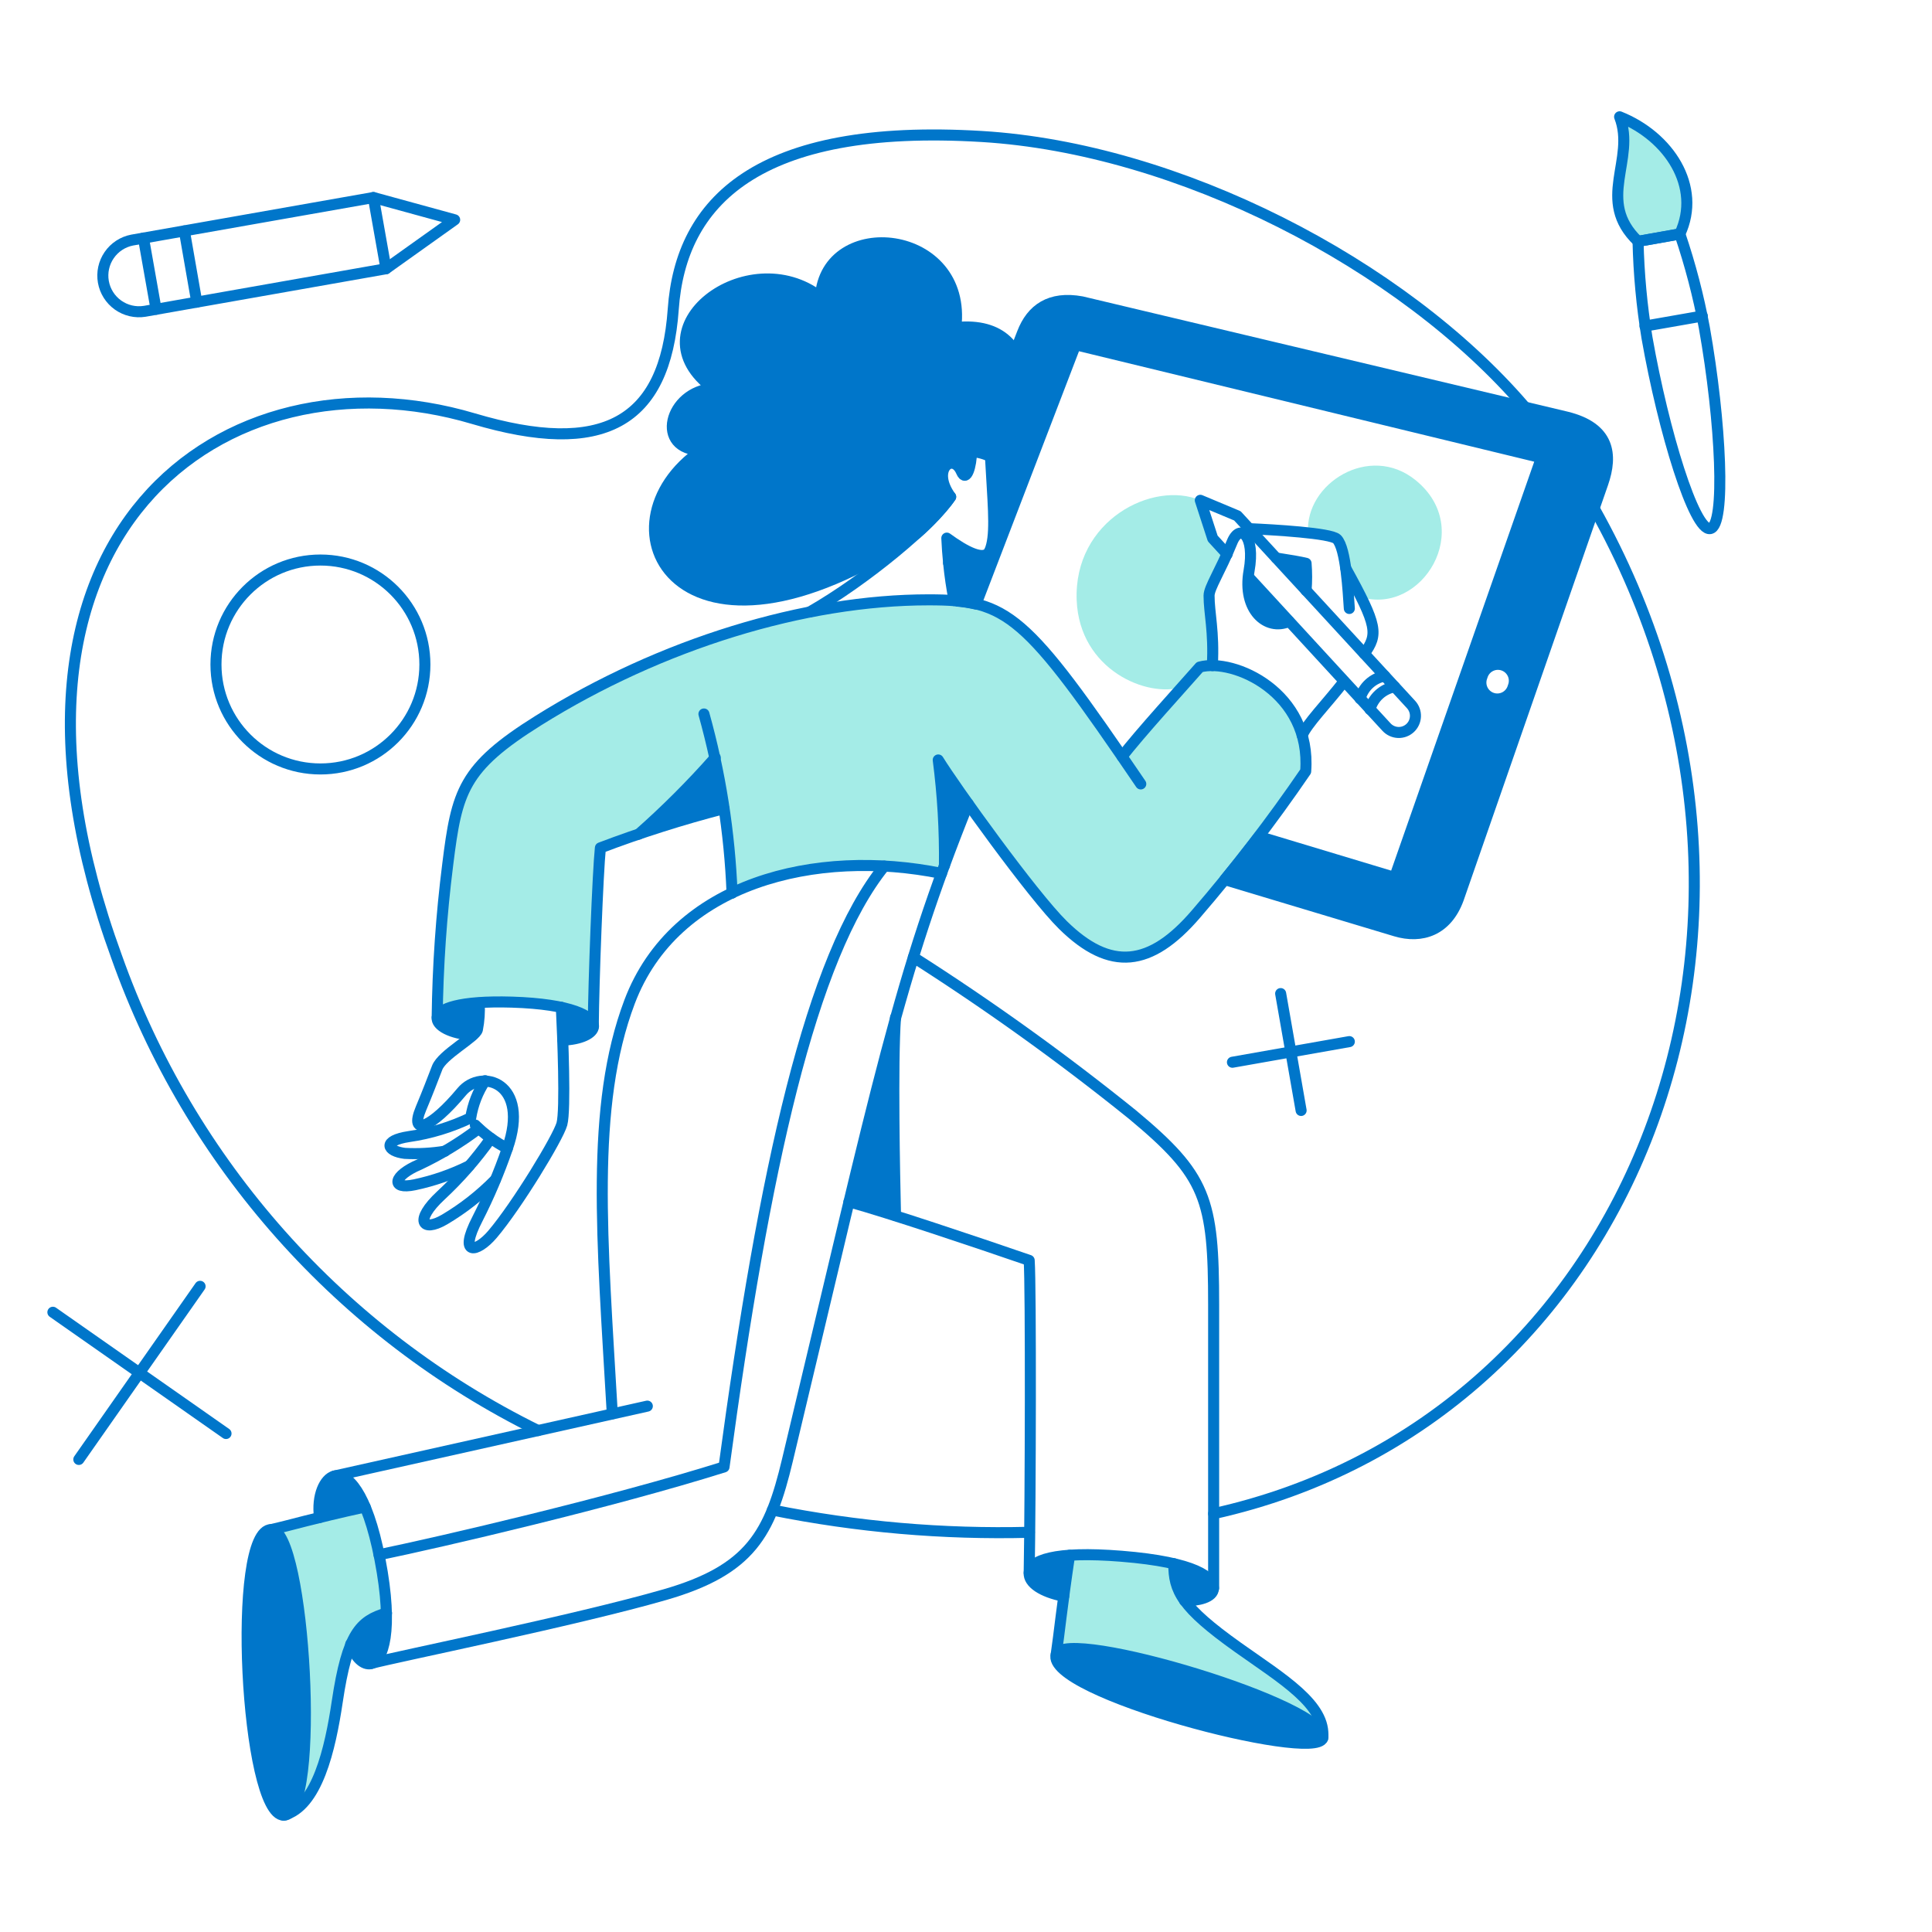 <svg width="350" height="350" viewBox="0 0 350 350" fill="none" xmlns="http://www.w3.org/2000/svg">
<path d="M217.312 120.875C214.765 123.753 205.994 133.412 203.252 137.086C185.608 111.427 182.134 108.704 168.183 108.704C143.658 108.832 118.133 117.725 97.485 130.568C83.788 139.101 82.663 143.372 81.075 156.605C79.893 165.812 79.253 175.08 79.16 184.363C79.773 179.954 107.447 180.868 107.447 185.951C107.513 177.58 108.274 158.061 108.737 153.628C110.556 152.966 113.005 152.073 115.684 151.147C120.59 146.82 125.22 142.19 129.546 137.284C131.219 145.361 132.237 153.559 132.59 161.8C143.941 156.355 158.054 155.679 170.537 158.227C170.703 157.763 170.901 157.267 171.06 156.804C171.133 150.411 170.757 144.022 169.935 137.681C173.609 143.511 187.328 162.444 192.571 167.589C201.103 175.992 208.416 175.232 216.656 165.604C223.772 157.368 230.41 148.73 236.536 139.733C237.664 127.316 225.218 118.81 217.312 120.875Z" fill="#A4ECE7"/>
<path d="M214.601 290.032C213.152 288.105 212.447 285.721 212.616 283.316C206.421 282.008 200.084 281.486 193.758 281.761C192.595 289.074 191.892 295.989 191.343 299.696C192.865 294.8 238.653 308.364 239.646 314.385C239.893 305.7 221.22 298.726 214.601 290.032Z" fill="#A4ECE7"/>
<path d="M296.748 43.724C288.974 36.313 296.417 28.902 293.407 21.16C302.306 24.701 308.328 33.798 304.324 42.367L296.748 43.724Z" fill="#A4ECE7"/>
<path d="M66.154 272.994C57.774 274.751 52.747 276.259 49.149 277.063C54.939 277.063 57.983 324.373 52.226 328.542C60.736 324.962 60.124 305.813 63.544 297.84C64.044 296.426 64.901 295.165 66.031 294.18C67.161 293.194 68.527 292.519 69.996 292.216C69.773 285.642 68.475 279.149 66.154 272.994Z" fill="#A4ECE7"/>
<path d="M256.419 86.964C248.115 80.248 236.403 87.56 236.966 96.525C238.763 96.565 240.535 96.947 242.19 97.65C243.17 99.261 243.727 101.093 243.811 102.977C244.936 105.028 245.829 106.715 246.557 108.171C257.577 111.512 267.337 95.773 256.419 86.964Z" fill="#A4ECE7"/>
<path d="M222.31 100.429L219.698 97.584L217.448 90.636C208.88 86.964 194.464 94.276 195.051 108.766C195.573 121.371 207.854 126.499 214.204 124.448C215.561 122.926 216.686 121.662 217.38 120.875C218.124 120.671 218.894 120.582 219.663 120.61C219.994 114.424 219.068 111.082 219.068 107.939C219.068 106.682 220.556 104.366 222.31 100.429Z" fill="#A4ECE7"/>
<path d="M283.78 75.55L195.975 54.68C190.219 53.621 186.877 56.036 185.223 60.337L178.77 76.954C180.631 91.841 180.454 98.676 179.07 100.368C177.879 101.824 175.133 102.519 171.824 102.022C172.161 104.326 172.614 106.612 173.181 108.871C174.405 108.975 175.622 109.163 176.82 109.433L194.851 62.449L279.247 82.928L252.648 158.954L228.067 151.544C226.181 153.992 224.13 156.605 221.88 159.351L252.813 168.648C257.544 170.07 262.11 168.549 264.194 162.825L290.363 87.56C292.15 82.398 291.62 77.469 283.78 75.55ZM274.119 124.448C274.011 124.839 273.825 125.203 273.571 125.519C273.316 125.835 273 126.096 272.643 126.286C272.284 126.475 271.89 126.589 271.486 126.621C271.082 126.653 270.675 126.602 270.292 126.472C269.907 126.341 269.555 126.133 269.254 125.861C268.953 125.589 268.713 125.259 268.544 124.89C268.375 124.521 268.284 124.121 268.276 123.716C268.267 123.311 268.342 122.908 268.495 122.533C268.603 122.142 268.789 121.777 269.043 121.461C269.298 121.145 269.613 120.885 269.972 120.695C270.33 120.506 270.724 120.391 271.128 120.359C271.532 120.327 271.939 120.378 272.322 120.509C272.705 120.64 273.059 120.847 273.36 121.119C273.659 121.391 273.902 121.722 274.07 122.091C274.239 122.46 274.33 122.859 274.339 123.264C274.347 123.67 274.272 124.073 274.119 124.448Z" fill="#0076CA"/>
<path d="M226.148 104.598L233.492 112.637C229.688 114.291 225.519 110.922 226.148 104.598Z" fill="#0076CA"/>
<path d="M236.602 102.083C235.676 101.852 233.624 101.488 231.204 101.124L236.602 107.013C236.734 105.373 236.734 103.724 236.602 102.083Z" fill="#0076CA"/>
<path d="M212.649 283.283C218.34 284.606 219.862 286.393 219.862 287.716C219.862 289.404 217.076 289.999 214.638 289.999C213.198 288.068 212.493 285.688 212.649 283.283Z" fill="#0076CA"/>
<path d="M193.759 281.761C193.329 284.673 192.965 287.088 192.7 289.172C188.796 288.411 186.303 286.755 186.447 284.937C186.569 283.414 188.631 282.125 193.759 281.761Z" fill="#0076CA"/>
<path d="M60.563 267.403C62.089 267.016 64.203 268.362 66.155 273.027C62.672 273.788 60.034 274.42 57.884 274.942C57.354 270.877 58.814 267.845 60.563 267.403Z" fill="#0076CA"/>
<path d="M69.992 292.216C68.531 292.534 67.173 293.217 66.045 294.201C64.918 295.183 64.056 296.435 63.541 297.84C64.237 300.018 66.099 302.322 67.802 301.107C69.043 300.222 70.111 297.469 69.992 292.216Z" fill="#0076CA"/>
<path d="M162.197 184.627C161.601 193.064 162.031 213.146 162.197 220.225C158.888 219.167 155.977 218.273 153.793 217.678C157.036 204.345 159.616 193.858 162.197 184.627Z" fill="#0076CA"/>
<path d="M79.19 184.296C78.991 185.752 81.704 187.274 85.632 187.473C85.986 187.203 86.27 186.851 86.459 186.447C86.764 184.855 86.875 183.234 86.79 181.617C81.539 181.981 79.355 183.139 79.19 184.296Z" fill="#0076CA"/>
<path d="M107.44 185.58C107.149 184.478 105.411 183.294 101.662 182.543C101.761 183.999 101.828 186.116 101.927 188.463C104.117 188.395 107.962 187.561 107.44 185.58Z" fill="#0076CA"/>
<path d="M129.576 137.251C130.172 140.097 130.734 143.24 131.197 146.48C125.973 147.765 120.816 149.31 115.747 151.112C120.626 146.768 125.244 142.14 129.576 137.251Z" fill="#0076CA"/>
<path d="M175.397 145.655C173.842 149.559 172.42 153.231 171.096 156.799C171.168 150.406 170.792 144.016 169.971 137.676C170.898 139.17 172.911 142.148 175.397 145.655Z" fill="#0076CA"/>
<path d="M218.747 303.889C206.076 299.821 192.188 297.034 191.343 299.693C190.226 303.252 202.918 308.413 215.569 311.928C226.539 314.979 237.488 316.793 239.364 315.254C242.973 312.294 223.233 305.329 218.747 303.889Z" fill="#0076CA"/>
<path d="M54.997 300.544C54.185 288.467 51.989 277.1 49.117 277.1C45.622 277.084 44.415 288.698 44.835 300.925C45.303 314.507 47.779 328.843 51.366 328.843C56.421 327.716 55.341 305.667 54.997 300.544Z" fill="#0076CA"/>
<path d="M171.559 97.485C175 99.966 178.176 101.587 179.235 100.032C178.209 102.083 176.059 102.679 171.89 102.017C171.725 100.495 171.625 98.974 171.559 97.485Z" fill="#0076CA"/>
<path d="M183.139 62.614C181.286 60.266 178.077 58.843 173.148 59.372C175.331 41.342 149.625 38.761 148.632 53.847C135.498 43.624 114.391 59.471 129.245 70.389C121.173 70.885 118.493 81.572 127.128 81.572C107.212 95.169 122.893 125.441 165.968 96.72C168.29 94.725 170.377 92.472 172.188 90.004C168.516 85.009 172.618 81.866 174.14 85.439C175 87.49 175.96 84.347 175.96 81.8C177.172 81.871 178.356 82.186 179.442 82.726C184.403 79.851 187.711 68.371 183.139 62.614Z" fill="#0076CA"/>
<path d="M296.748 43.724C288.974 36.313 296.417 28.902 293.407 21.16C302.306 24.701 308.328 33.798 304.324 42.367L296.748 43.724Z" stroke="#0076CA" stroke-width="2" stroke-linecap="round" stroke-linejoin="round"/>
<path d="M173.18 108.871C174.405 108.975 175.62 109.163 176.82 109.433L194.85 62.449L279.247 82.928L252.648 158.954L228.066 151.544C226.181 153.992 224.129 156.605 221.88 159.351L252.813 168.648C257.544 170.07 262.11 168.549 264.194 162.825L290.363 87.56C292.15 82.398 291.62 77.469 283.779 75.55L195.975 54.68C190.219 53.621 186.877 56.036 185.223 60.337L183.886 63.778M274.119 124.448C274.011 124.839 273.825 125.203 273.57 125.519C273.316 125.835 272.999 126.096 272.642 126.286C272.284 126.475 271.89 126.589 271.486 126.621C271.082 126.653 270.675 126.602 270.292 126.472C269.907 126.341 269.555 126.133 269.254 125.861C268.953 125.589 268.712 125.259 268.543 124.89C268.375 124.521 268.284 124.121 268.275 123.716C268.267 123.311 268.341 122.908 268.495 122.533C268.603 122.142 268.789 121.777 269.043 121.461C269.297 121.145 269.613 120.885 269.971 120.695C270.33 120.506 270.724 120.391 271.127 120.359C271.531 120.327 271.939 120.378 272.322 120.509C272.705 120.64 273.059 120.847 273.36 121.119C273.659 121.391 273.901 121.722 274.07 122.091C274.239 122.46 274.33 122.859 274.338 123.264C274.347 123.67 274.272 124.073 274.119 124.448Z" stroke="#0076CA" stroke-width="2" stroke-linejoin="round"/>
<path d="M14.279 264.392L36.247 233.029" stroke="#0076CA" stroke-width="2" stroke-linecap="round" stroke-linejoin="round"/>
<path d="M9.581 237.727L40.945 259.694" stroke="#0076CA" stroke-width="2" stroke-linecap="round" stroke-linejoin="round"/>
<path d="M223.269 192.435L244.443 188.697" stroke="#0076CA" stroke-width="2" stroke-linecap="round" stroke-linejoin="round"/>
<path d="M232.003 179.996L235.709 201.169" stroke="#0076CA" stroke-width="2" stroke-linecap="round" stroke-linejoin="round"/>
<path d="M58.049 139.303C68.5 139.303 76.973 130.83 76.973 120.379C76.973 109.927 68.5 101.455 58.049 101.455C47.597 101.455 39.125 109.927 39.125 120.379C39.125 130.83 47.597 139.303 58.049 139.303Z" stroke="#0076CA" stroke-width="2" stroke-linecap="round" stroke-linejoin="round"/>
<path d="M139.931 273.555C155.248 276.633 170.862 277.986 186.48 277.591" stroke="#0076CA" stroke-width="2" stroke-linecap="round" stroke-linejoin="round"/>
<path d="M219.862 274.218C296.344 257.25 330.896 167.159 288.808 92.115M97.485 259.161C61.79 241.582 34.377 210.75 21.094 173.243C-6.894 96.489 40.849 62.489 85.773 75.844C109.162 82.797 120.511 76.705 121.967 55.994C123.323 36.706 137.02 22.24 177.911 24.73C213.346 26.89 253.908 47.697 276.233 73.708" stroke="#0076CA" stroke-width="2" stroke-linecap="round" stroke-linejoin="round"/>
<path d="M67.643 35.784L23.938 43.492C22.249 43.818 20.756 44.795 19.782 46.213C18.807 47.63 18.428 49.373 18.728 51.067C19.028 52.761 19.982 54.269 21.383 55.266C22.785 56.262 24.523 56.668 26.221 56.395L69.926 48.686L82.366 39.82L67.643 35.784Z" stroke="#0076CA" stroke-width="2" stroke-linecap="round" stroke-linejoin="round"/>
<path d="M25.991 43.128L28.273 56.031" stroke="#0076CA" stroke-width="2" stroke-linecap="round" stroke-linejoin="round"/>
<path d="M33.402 41.838L35.651 54.741" stroke="#0076CA" stroke-width="2" stroke-linecap="round" stroke-linejoin="round"/>
<path d="M67.643 35.784L69.926 48.686" stroke="#0076CA" stroke-width="2" stroke-linecap="round" stroke-linejoin="round"/>
<path d="M296.748 43.724C296.881 49.577 297.422 55.414 298.369 61.192C301.375 78.27 306.938 96.261 309.816 95.764C312.695 95.268 311.786 76.436 308.758 59.372C307.685 53.617 306.203 47.945 304.324 42.4L296.748 43.724Z" stroke="#0076CA" stroke-width="2" stroke-linecap="round" stroke-linejoin="round"/>
<path d="M298.005 59.075L308.394 57.255" stroke="#0076CA" stroke-width="2" stroke-linecap="round" stroke-linejoin="round"/>
<path d="M85.641 187.506C81.704 187.307 78.998 185.785 79.198 184.33C79.404 182.775 83.135 181.256 92.729 181.544C103.581 181.878 107.598 184.124 107.518 185.944C107.462 187.234 105.136 188.326 101.96 188.425" stroke="#0076CA" stroke-width="2" stroke-linecap="round" stroke-linejoin="round"/>
<path d="M203.287 137.053C206.033 133.381 214.8 123.753 217.347 120.842C223.534 119.155 237.628 125.507 236.536 139.733C230.4 148.721 223.76 157.356 216.653 165.597C208.394 175.205 201.142 176.013 192.568 167.582C187.046 162.153 172.949 142.508 169.971 137.674C170.793 144.015 171.169 150.404 171.096 156.797" stroke="#0076CA" stroke-width="2" stroke-linecap="round" stroke-linejoin="round"/>
<path d="M206.661 142.015C185.653 111.115 182.576 108.667 168.218 108.667C145.82 108.667 119.747 116.635 97.523 130.535C83.825 139.101 82.761 143.379 81.114 156.572C79.95 165.781 79.311 175.049 79.198 184.33" stroke="#0076CA" stroke-width="2" stroke-linecap="round" stroke-linejoin="round"/>
<path d="M175.397 145.622C162.726 177.217 159.397 194.523 142.644 264.549C139.478 277.824 135.996 284.394 120.478 288.878C104.263 293.562 71.911 300.093 67.213 301.35" stroke="#0076CA" stroke-width="2" stroke-linecap="round" stroke-linejoin="round"/>
<path d="M57.883 274.913C57.361 270.908 58.81 267.863 60.563 267.403C62.844 266.804 66.456 270.149 68.834 282.489C71.352 295.548 69.357 300.87 67.213 301.38C65.855 301.702 64.302 300.222 63.541 297.84" stroke="#0076CA" stroke-width="2" stroke-linecap="round" stroke-linejoin="round"/>
<path d="M60.563 267.403C72.143 264.822 114.391 255.388 117.269 254.732" stroke="#0076CA" stroke-width="2" stroke-linecap="round" stroke-linejoin="round"/>
<path d="M170.567 158.226C147.805 153.595 122.24 159.851 114.056 181.484C106.881 200.476 109.094 224.427 110.922 256.121" stroke="#0076CA" stroke-width="2" stroke-linecap="round" stroke-linejoin="round"/>
<path d="M127.525 129.344C130.477 139.928 132.187 150.82 132.62 161.8" stroke="#0076CA" stroke-width="2" stroke-linecap="round" stroke-linejoin="round"/>
<path d="M107.476 185.951C107.542 177.614 108.303 158.028 108.766 153.595C116.097 150.816 123.574 148.442 131.164 146.482" stroke="#0076CA" stroke-width="2" stroke-linecap="round" stroke-linejoin="round"/>
<path d="M49.149 277.096C55.204 277.11 58.281 328.872 51.399 328.839C44.518 328.806 41.772 277.079 49.149 277.096Z" stroke="#0076CA" stroke-width="2" stroke-linecap="round" stroke-linejoin="round"/>
<path d="M49.149 277.096C52.98 276.236 56.229 275.181 66.154 272.994" stroke="#0076CA" stroke-width="2" stroke-linecap="round" stroke-linejoin="round"/>
<path d="M70.025 292.216C65.261 293.609 62.94 295.891 61.093 308.294C59.822 316.827 57.453 327.284 51.399 328.841" stroke="#0076CA" stroke-width="2" stroke-linecap="round" stroke-linejoin="round"/>
<path d="M192.7 289.172C188.796 288.411 186.332 286.755 186.447 284.97C186.593 282.686 190.915 280.943 203.154 281.927C216.787 283.024 219.828 285.831 219.828 287.716C219.828 289.404 217.042 289.999 214.605 289.999" stroke="#0076CA" stroke-width="2" stroke-linecap="round" stroke-linejoin="round"/>
<path d="M191.343 299.693C192.931 294.631 241.491 309.221 239.613 314.911C238.155 319.311 189.195 306.541 191.343 299.693Z" stroke="#0076CA" stroke-width="2" stroke-linecap="round" stroke-linejoin="round"/>
<path d="M191.344 299.693C191.906 295.888 192.303 291.554 193.759 281.758" stroke="#0076CA" stroke-width="2" stroke-linecap="round" stroke-linejoin="round"/>
<path d="M212.649 283.283C212.616 288.179 214.042 291.16 224.262 298.432C232.272 304.126 240.307 308.853 239.613 314.908" stroke="#0076CA" stroke-width="2" stroke-linecap="round" stroke-linejoin="round"/>
<path d="M165.472 173.412C179.224 182.174 192.477 191.695 205.172 201.93C218.498 213.022 219.862 217.149 219.862 236.37V287.716" stroke="#0076CA" stroke-width="2" stroke-linecap="round" stroke-linejoin="round"/>
<path d="M186.447 284.97C186.679 271.704 186.778 233.255 186.447 228.331C176.456 224.89 160.973 219.696 153.793 217.709" stroke="#0076CA" stroke-width="2" stroke-linecap="round" stroke-linejoin="round"/>
<path d="M160.212 156.903C146.879 173.412 138.476 211.591 131.164 265.749C110.751 272.167 79.851 279.346 68.669 281.662" stroke="#0076CA" stroke-width="2" stroke-linecap="round" stroke-linejoin="round"/>
<path d="M101.693 182.477C101.958 187.671 102.487 201.108 101.793 203.617C101.098 206.127 93.657 218.374 89.221 223.6C86.41 226.908 82.952 227.662 86.508 220.788C88.6 216.682 90.404 212.433 91.906 208.077C96.123 196.071 87.204 193.49 83.635 197.788C78.181 204.342 74.096 205.989 76.257 200.831C77.575 197.687 78.275 195.803 79.202 193.421C80.128 191.039 86.083 187.929 86.48 186.539C86.798 184.949 86.909 183.327 86.811 181.709" stroke="#0076CA" stroke-width="2" stroke-linecap="round" stroke-linejoin="round"/>
<path d="M89.743 213.708C87.004 216.503 83.912 218.926 80.546 220.92C76.442 223.325 75.021 221.086 79.849 216.586C83.225 213.45 86.269 209.975 88.933 206.215" stroke="#0076CA" stroke-width="2" stroke-linecap="round" stroke-linejoin="round"/>
<path d="M86.104 203.816C87.813 205.512 89.771 206.936 91.909 208.042" stroke="#0076CA" stroke-width="2" stroke-linecap="round" stroke-linejoin="round"/>
<path d="M85.012 211.194C81.874 212.754 78.55 213.91 75.12 214.634C70.656 215.569 71.253 212.956 75.981 210.962C79.779 209.165 83.382 206.98 86.733 204.444" stroke="#0076CA" stroke-width="2" stroke-linecap="round" stroke-linejoin="round"/>
<path d="M80.612 208.547C78.207 208.944 75.767 209.076 73.334 208.944C70.091 208.547 69.163 206.652 74.094 205.9C77.974 205.341 81.745 204.192 85.277 202.493C85.659 200.093 86.55 197.803 87.889 195.777" stroke="#0076CA" stroke-width="2" stroke-linecap="round" stroke-linejoin="round"/>
<path d="M162.23 220.225C162.064 213.046 161.634 192.567 162.23 184.33" stroke="#0076CA" stroke-width="2" stroke-linecap="round" stroke-linejoin="round"/>
<path d="M115.714 151.114C120.62 146.787 125.249 142.157 129.576 137.251" stroke="#0076CA" stroke-width="2" stroke-linecap="round" stroke-linejoin="round"/>
<path d="M222.31 100.396L219.698 97.551L217.448 90.636L224.164 93.449L255.62 127.624C256.163 128.212 256.452 128.992 256.421 129.792C256.39 130.593 256.043 131.348 255.454 131.892C254.866 132.436 254.086 132.724 253.287 132.693C252.486 132.662 251.73 132.314 251.187 131.727L226.208 104.563" stroke="#0076CA" stroke-width="2" stroke-linecap="round" stroke-linejoin="round"/>
<path d="M250.861 122.463C249.806 122.657 248.826 123.145 248.035 123.87C247.245 124.596 246.675 125.53 246.391 126.565" stroke="#0076CA" stroke-width="2" stroke-linecap="round" stroke-linejoin="round"/>
<path d="M252.648 124.415C251.593 124.609 250.614 125.098 249.823 125.823C249.035 126.549 248.465 127.483 248.181 128.517" stroke="#0076CA" stroke-width="2" stroke-linecap="round" stroke-linejoin="round"/>
<path d="M219.63 120.577C219.961 114.39 219.034 111.049 219.034 107.906C219.034 106.45 221.054 103.506 223.203 98.213C224.627 94.706 227.434 96.955 226.28 103.407C225.019 110.454 229.456 114.39 233.525 112.571" stroke="#0076CA" stroke-width="2" stroke-linecap="round" stroke-linejoin="round"/>
<path d="M231.209 101.091C233.625 101.455 235.676 101.819 236.607 102.05C236.74 103.691 236.74 105.339 236.607 106.98" stroke="#0076CA" stroke-width="2" stroke-linecap="round" stroke-linejoin="round"/>
<path d="M226.28 95.773C230.779 95.972 241.101 96.567 242.193 97.659C243.847 99.313 244.244 107.385 244.443 110.231" stroke="#0076CA" stroke-width="2" stroke-linecap="round" stroke-linejoin="round"/>
<path d="M243.814 102.977C249.604 113.464 249.67 114.887 247.156 118.427" stroke="#0076CA" stroke-width="2" stroke-linecap="round" stroke-linejoin="round"/>
<path d="M243.483 123.459C240.34 127.495 236.693 131.201 235.907 133.219" stroke="#0076CA" stroke-width="2" stroke-linecap="round" stroke-linejoin="round"/>
<path d="M166.012 96.694C168.328 94.708 170.411 92.465 172.221 90.008C168.582 85.012 172.637 81.876 174.173 85.442C175.057 87.497 175.992 84.35 175.992 81.803C177.203 81.879 178.387 82.194 179.475 82.729C186.456 78.66 190.194 57.586 173.156 59.339C175.331 41.309 149.592 38.761 148.632 53.809C135.498 43.619 114.391 59.499 129.245 70.384C121.173 70.88 118.493 81.566 127.128 81.566C107.171 95.174 122.904 125.494 166.012 96.694Z" stroke="#0076CA" stroke-width="2" stroke-linecap="round" stroke-linejoin="round"/>
<path d="M146.713 110.851C157.002 104.962 169.078 94.831 172.221 90.008" stroke="#0076CA" stroke-width="2" stroke-linecap="round" stroke-linejoin="round"/>
<path d="M172.85 108.799C172.409 106.536 172.078 104.272 171.85 101.989C181.685 103.556 180.26 98.282 179.433 82.729" stroke="#0076CA" stroke-width="2" stroke-linecap="round" stroke-linejoin="round"/>
<path d="M171.85 101.989C171.699 100.49 171.593 98.994 171.526 97.485C174.967 99.999 178.143 101.587 179.202 99.999" stroke="#0076CA" stroke-width="2" stroke-linecap="round" stroke-linejoin="round"/>
</svg>
